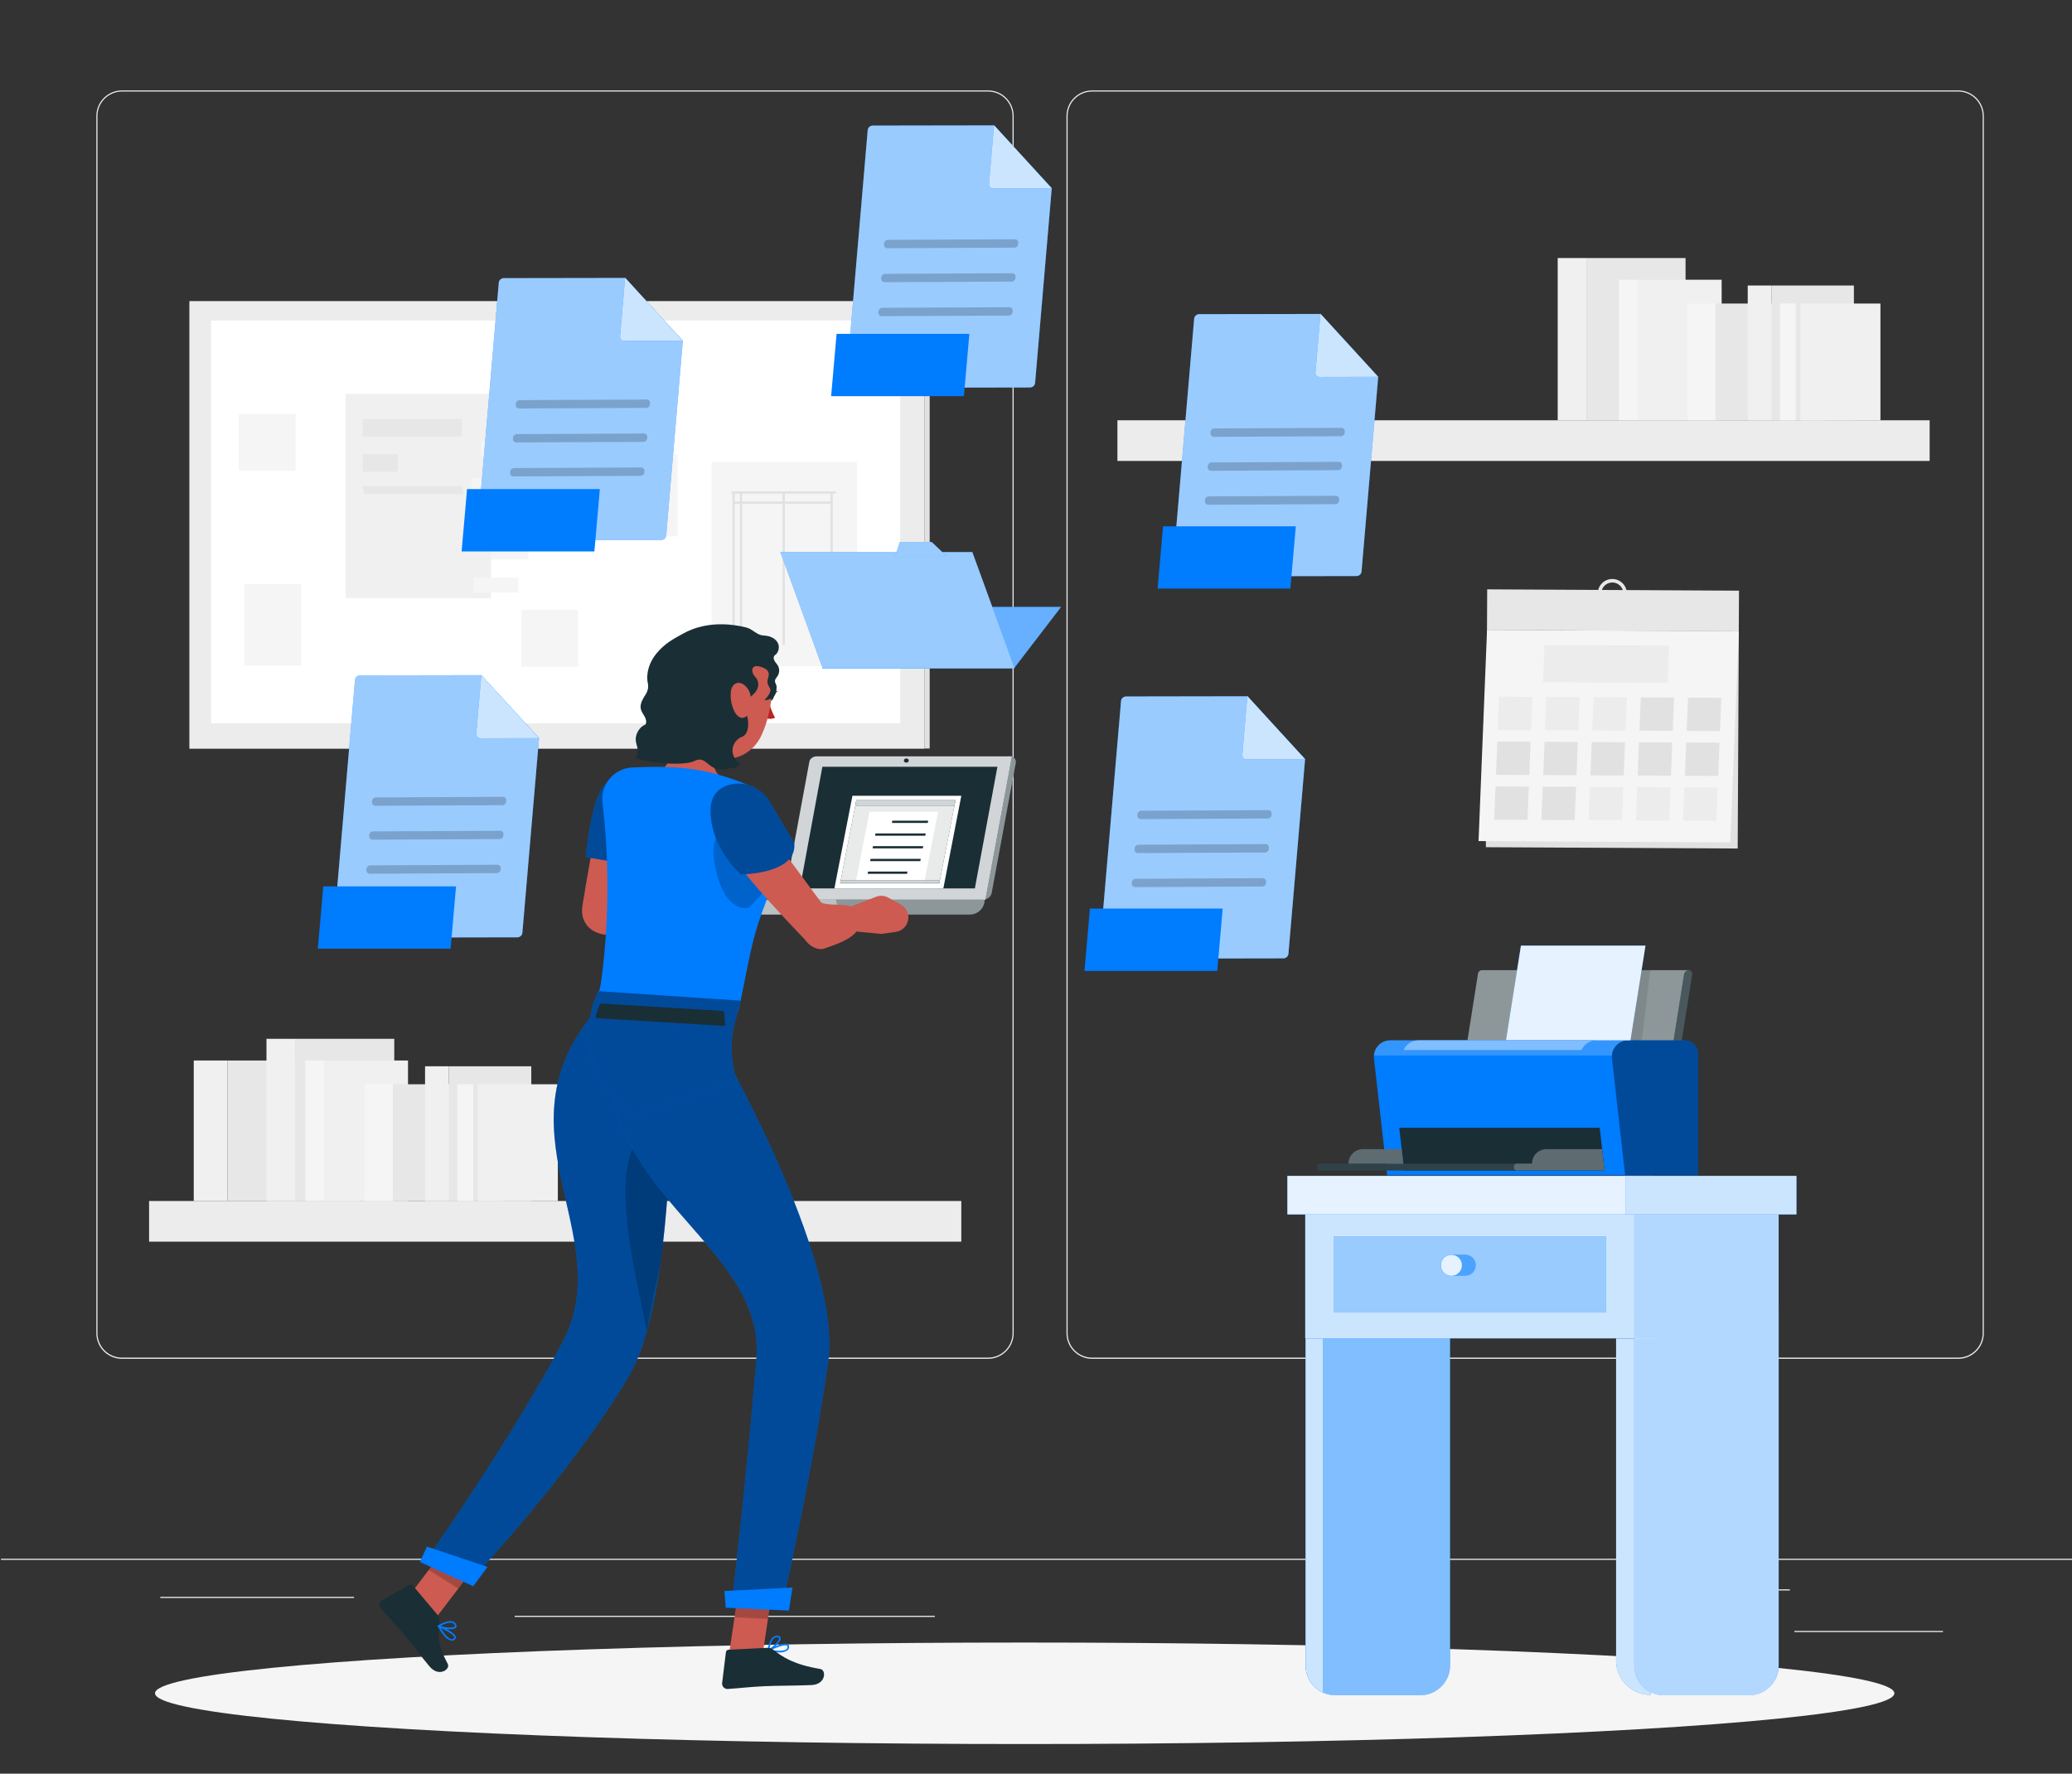 <?xml version="1.0" encoding="utf-8"?>
<!-- Generator: Adobe Illustrator 26.4.1, SVG Export Plug-In . SVG Version: 6.00 Build 0)  -->
<svg version="1.1" id="Layer_1" xmlns="http://www.w3.org/2000/svg" xmlns:xlink="http://www.w3.org/1999/xlink" x="0px" y="0px"
	 viewBox="0 0 3122.7 2673.8" style="enable-background:new 0 0 3122.7 2673.8;" xml:space="preserve">
<rect x="0" y="0" width="3122.7" height="2673.8" fill="#333333" stroke="none"/>
<style type="text/css">
	.st0{fill:#ECECEC;}
	.st1{fill:#E7E7E7;}
	.st2{fill:#F0F0F0;}
	.st3{fill:#F5F5F5;}
	.st4{fill:#E1E1E1;}
	.st5{fill:none;}
	.st6{fill:#FFFFFF;}
	.st7{fill:#007CFF;}
	.st8{opacity:0.4;}
	.st9{opacity:0.6;}
	.st10{opacity:0.6;fill:#FFFFFF;}
	.st11{fill:#1A2E35;}
	.st12{opacity:0.5;fill:#FFFFFF;}
	.st13{opacity:0.2;fill:#FFFFFF;}
	.st14{opacity:0.1;fill:#FFFFFF;}
	.st15{opacity:0.3;fill:#FFFFFF;}
	.st16{opacity:0.1;}
	.st17{opacity:0.9;fill:#FFFFFF;}
	.st18{opacity:0.5;}
	.st19{opacity:0.8;fill:#FFFFFF;}
	.st20{opacity:0.7;fill:#FFFFFF;}
	.st21{opacity:0.2;}
	.st22{fill:#BA221F;}
	.st23{fill:#CD5B51;}
	.st24{opacity:0.2;enable-background:new    ;}
</style>
<g id="Background">
</g>
<g>
	<rect x="2704.3" y="2458.6" class="st0" width="223.9" height="1.7"/>
	<rect x="2067.2" y="2477" class="st0" width="58.8" height="1.7"/>
	<rect x="2567.8" y="2395.9" class="st0" width="129.7" height="1.7"/>
	<rect x="241.6" y="2407.2" class="st0" width="292" height="1.7"/>
	<rect x="593.7" y="2407.2" class="st0" width="42.8" height="1.7"/>
	<rect x="775.7" y="2435.8" class="st0" width="633.2" height="1.7"/>
	<path class="st0" d="M1489.1,2048.4H183.8c-21.3,0-38.6-17.3-38.6-38.6V174.9c0-21.3,17.3-38.6,38.6-38.6h1305.3
		c21.3,0,38.6,17.3,38.6,38.6v1834.8C1527.7,2031,1510.4,2048.4,1489.1,2048.4z M183.8,138c-20.3,0-36.9,16.6-36.9,36.9v1834.8
		c0,20.3,16.6,36.9,36.9,36.9h1305.3c20.3,0,36.9-16.5,36.9-36.9V174.9c0-20.3-16.5-36.9-36.9-36.9H183.8z"/>
	<path class="st0" d="M2951.3,2048.4H1645.9c-21.3,0-38.6-17.3-38.6-38.6V174.9c0-21.3,17.3-38.6,38.6-38.6h1305.3
		c21.3,0,38.6,17.3,38.6,38.6v1834.8C2989.9,2031,2972.5,2048.4,2951.3,2048.4z M1645.9,138c-20.3,0-36.9,16.6-36.9,36.9v1834.8
		c0,20.3,16.5,36.9,36.9,36.9h1305.3c20.3,0,36.9-16.5,36.9-36.9V174.9c0-20.3-16.6-36.9-36.9-36.9H1645.9z"/>
	<rect x="1.5" y="2349.8" class="st0" width="3121.4" height="1.7"/>
</g>
<g>
	<g>
		<rect x="343" y="1598.7" class="st1" width="199.1" height="211.9"/>
		<rect x="292" y="1598.7" class="st2" width="51" height="211.9"/>
		<rect x="444.7" y="1566" class="st1" width="149.5" height="244.6"/>
		<rect x="401.6" y="1566" class="st2" width="43.2" height="244.6"/>
		<rect x="488.8" y="1598.7" class="st2" width="126.1" height="211.9"/>
		<rect x="460" y="1598.7" class="st3" width="28.8" height="211.9"/>
		
			<rect x="224.8" y="1810.5" transform="matrix(-1 -1.224647e-16 1.224647e-16 -1 1673.58 3682.291)" class="st0" width="1224.1" height="61.3"/>
		<rect x="592" y="1634.5" class="st1" width="165.4" height="176.1"/>
		<rect x="549.7" y="1634.5" class="st3" width="42.3" height="176.1"/>
		<rect x="676.5" y="1607.4" class="st1" width="124.2" height="203.2"/>
		<rect x="640.6" y="1607.4" class="st2" width="35.9" height="203.2"/>
		<rect x="720" y="1634.5" class="st2" width="120.7" height="176.1"/>
		<rect x="689.2" y="1634.5" class="st3" width="23.9" height="176.1"/>
	</g>
	<g>
		<rect x="2390.8" y="389" class="st1" width="149.5" height="244.6"/>
		<rect x="2347.6" y="389" class="st2" width="43.2" height="244.6"/>
		<rect x="2468.6" y="421.7" class="st2" width="126.1" height="211.9"/>
		<rect x="2439.8" y="421.7" class="st3" width="28.8" height="211.9"/>
		
			<rect x="1684" y="633.5" transform="matrix(-1 -1.224647e-16 1.224647e-16 -1 4592.167 1328.362)" class="st0" width="1224.1" height="61.3"/>
		<rect x="2585.3" y="457.6" class="st1" width="165.4" height="176.1"/>
		<rect x="2543" y="457.6" class="st3" width="42.3" height="176.1"/>
		<rect x="2669.8" y="430.4" class="st1" width="124.2" height="203.2"/>
		<rect x="2634" y="430.4" class="st2" width="35.9" height="203.2"/>
		<rect x="2713.3" y="457.6" class="st2" width="120.7" height="176.1"/>
		<rect x="2682.5" y="457.6" class="st3" width="23.9" height="176.1"/>
	</g>
	<g>
		<g>
			
				<rect x="2266.2" y="924.7" transform="matrix(5.244391e-03 -1 1 5.244391e-03 1302.771 3538.495)" class="st4" width="327.4" height="379.5"/>
			
				<rect x="2241.2" y="889.5" transform="matrix(-1 -5.246153e-03 5.246153e-03 -1 4857.05 1852.979)" class="st1" width="379.5" height="61.3"/>
			<polygon class="st3" points="2228.3,1267.9 2607.7,1269.9 2620.5,951.7 2241.1,949.8 			"/>
			<polygon class="st0" points="2325.4,1028.4 2513.3,1029.4 2515.5,973.4 2327.7,972.4 			"/>
			<polygon class="st4" points="2542,1101.8 2592.2,1102.1 2594.2,1051.9 2544,1051.7 			"/>
			<polygon class="st4" points="2470.8,1101.5 2521,1101.7 2523,1051.6 2472.9,1051.3 			"/>
			<g>
				<polygon class="st4" points="2539.3,1169.5 2589.5,1169.8 2591.5,1119.6 2541.3,1119.3 				"/>
			</g>
			<g>
				<polygon class="st0" points="2536.6,1237.2 2586.7,1237.4 2588.8,1187.3 2538.6,1187 				"/>
			</g>
			<polygon class="st4" points="2468.1,1169.1 2518.3,1169.4 2520.3,1119.2 2470.1,1119 			"/>
			<polygon class="st4" points="2396.9,1168.8 2447.1,1169 2449.1,1118.9 2399,1118.6 			"/>
			<polygon class="st4" points="2325.8,1168.4 2375.9,1168.6 2378,1118.5 2327.8,1118.2 			"/>
			<polygon class="st4" points="2254.6,1168 2304.8,1168.3 2306.8,1118.1 2256.6,1117.8 			"/>
			<polygon class="st0" points="2465.4,1236.8 2515.6,1237.1 2517.6,1186.9 2467.4,1186.6 			"/>
			<polygon class="st0" points="2394.2,1236.4 2444.4,1236.7 2446.4,1186.5 2396.2,1186.3 			"/>
			<polygon class="st4" points="2323.1,1236 2373.2,1236.3 2375.2,1186.1 2325.1,1185.9 			"/>
			<polygon class="st5" points="2399.7,1101.1 2449.8,1101.4 2451.8,1051.2 2401.7,1050.9 			"/>
			<polygon class="st0" points="2399.7,1101.1 2449.8,1101.4 2451.8,1051.2 2401.7,1050.9 			"/>
			<polygon class="st5" points="2328.5,1100.7 2378.7,1101 2380.7,1050.8 2330.5,1050.6 			"/>
			<polygon class="st0" points="2328.5,1100.7 2378.7,1101 2380.7,1050.8 2330.5,1050.6 			"/>
			<polygon class="st5" points="2257.3,1100.4 2307.5,1100.6 2309.5,1050.5 2259.3,1050.2 			"/>
			<polygon class="st0" points="2257.3,1100.4 2307.5,1100.6 2309.5,1050.5 2259.3,1050.2 			"/>
			<polygon class="st4" points="2251.9,1235.7 2302.1,1235.9 2304.1,1185.8 2253.9,1185.5 			"/>
		</g>
		<path class="st1" d="M2429.9,872.8c-12.1,0-21.9,9.8-21.9,21.9c0,12.1,9.8,21.9,21.9,21.9c12.1,0,21.9-9.8,21.9-21.9
			C2451.8,882.6,2442,872.8,2429.9,872.8z M2429.9,911.3c-9.2,0-16.6-7.4-16.6-16.6c0-9.2,7.4-16.6,16.6-16.6
			c9.2,0,16.6,7.4,16.6,16.6C2446.6,903.9,2439.1,911.3,2429.9,911.3z"/>
	</g>
	<g>
		<g>
			<rect x="285.4" y="453.9" class="st0" width="1107.5" height="674.8"/>
			<g>
				<g>
					<rect x="1393" y="453.6" class="st4" width="8.1" height="674.8"/>
				</g>
				<rect x="318.9" y="483.2" class="st4" width="6.7" height="607.2"/>
			</g>
		</g>
		<rect x="318.2" y="483.2" class="st6" width="1038.5" height="607.2"/>
		<rect x="935.7" y="685.5" class="st3" width="85.6" height="122.9"/>
		<rect x="368.3" y="880.3" class="st3" width="85.6" height="122.9"/>
		<rect x="359.9" y="624" class="st3" width="85.6" height="85.6"/>
		<rect x="785.6" y="919.5" class="st3" width="85.6" height="85.6"/>
		<g>
			<rect x="1072.4" y="696.1" class="st3" width="219.2" height="308"/>
			<g>
				<rect x="1102.4" y="740.7" class="st4" width="157.4" height="3.4"/>
			</g>
			<g>
				<rect x="1179.4" y="744" class="st4" width="3.4" height="228.1"/>
			</g>
			<g>
				<rect x="1251.7" y="744" class="st4" width="3.4" height="228.1"/>
			</g>
			<g>
				<rect x="1115.1" y="744" class="st4" width="3.4" height="228.1"/>
			</g>
			<g>
				<rect x="1103.9" y="744" class="st4" width="3.4" height="228.1"/>
			</g>
			<g>
				<rect x="1105.6" y="756" class="st4" width="146.2" height="3.4"/>
			</g>
		</g>
		<g>
			
				<rect x="735.1" y="583.9" transform="matrix(6.123234e-17 -1 1 6.123234e-17 131.869 1367.185)" class="st3" width="28.9" height="67.5"/>
			
				<rect x="751.5" y="798.4" transform="matrix(6.123234e-17 -1 1 6.123234e-17 -69.454 1594.879)" class="st3" width="22.5" height="67.5"/>
			<rect x="520.8" y="593.7" class="st2" width="219.2" height="308"/>
			
				<rect x="736.3" y="848.2" transform="matrix(6.123234e-17 -1 1 6.123234e-17 -134.376 1629.548)" class="st3" width="22.5" height="67.5"/>
			
				<rect x="747.6" y="642.4" transform="matrix(6.123234e-17 -1 1 6.123234e-17 82.743 1434.917)" class="st3" width="22.5" height="67.5"/>
			
				<rect x="732.8" y="698.2" transform="matrix(6.123234e-17 -1 1 6.123234e-17 12.065 1476.012)" class="st3" width="22.5" height="67.5"/>
			<rect x="546.6" y="631.6" class="st1" width="149.4" height="26.5"/>
			<polygon class="st1" points="698.4,744.8 549,744.8 546.6,732.8 696,732.8 			"/>
			<rect x="546.6" y="684.6" class="st1" width="53" height="26.5"/>
		</g>
	</g>
</g>
<ellipse id="_x3C_Path_x3E__1_" class="st3" cx="1544.3" cy="2552.6" rx="1310.7" ry="76.5"/>
<g>
	<g>
		<g>
			<g>
				<polygon class="st7" points="1599.2,914.9 1528.2,1007.5 1238.9,1007.5 1310,914.9 1512.5,914.9 1562.7,914.9 				"/>
			</g>
			<g class="st8">
				<polygon class="st6" points="1599.2,914.9 1528.2,1007.5 1238.9,1007.5 1310,914.9 1512.5,914.9 1562.7,914.9 				"/>
			</g>
		</g>
		<g>
			<polygon class="st7" points="1239.9,1007.5 1529.2,1007.5 1465.4,832.2 1176.1,832.2 			"/>
		</g>
		<g class="st9">
			<polygon class="st6" points="1239.9,1007.5 1529.2,1007.5 1465.4,832.2 1176.1,832.2 			"/>
		</g>
	</g>
	<polygon class="st7" points="1349.2,838.2 1426.4,838.2 1404.2,817.1 1356.1,817.1 	"/>
	<polygon class="st10" points="1349.2,838.2 1426.4,838.2 1404.2,817.1 1356.1,817.1 	"/>
</g>
<g>
	<g>
		<g>
			<g>
				<g>
					<path class="st11" d="M2213.9,1600.5h-2.3c-2.8,0-4.7-2.3-4.3-5.1l20.2-127.8c0.4-2.8,3.1-5.1,5.9-5.1h2.3h310.6l-21.8,137.9
						H2213.9z"/>
					<path class="st12" d="M2213.9,1600.5h-2.3c-2.8,0-4.7-2.3-4.3-5.1l20.2-127.8c0.4-2.8,3.1-5.1,5.9-5.1h2.3h310.6l-21.8,137.9
						H2213.9z"/>
					<g>
						<path class="st11" d="M2523.3,1600.5L2523.3,1600.5c3.4,0,6.7-2.8,7.2-6.2l19.9-125.5c0.5-3.4-1.8-6.2-5.2-6.2l0,0
							c-3.4,0-6.7,2.8-7.2,6.2l-19.9,125.5C2517.6,1597.7,2519.9,1600.5,2523.3,1600.5z"/>
						<path class="st13" d="M2523.3,1600.5L2523.3,1600.5c3.4,0,6.7-2.8,7.2-6.2l19.9-125.5c0.5-3.4-1.8-6.2-5.2-6.2l0,0
							c-3.4,0-6.7,2.8-7.2,6.2l-19.9,125.5C2517.6,1597.7,2519.9,1600.5,2523.3,1600.5z"/>
					</g>
					<path class="st7" d="M2090.6,1771.6h402.1l-23-203.3h-374.6c-14.7,0-26.1,12.8-24.4,27.4L2090.6,1771.6z"/>
					<path class="st13" d="M2095.2,1568.3h368v22.9h-392.5C2071.6,1578.5,2082.1,1568.3,2095.2,1568.3z"/>
					<g>
						<path class="st7" d="M2449.2,1771.6h110.1v-182.7c0-11.4-9.2-20.6-20.6-20.6h-84.9c-14.7,0-26.1,12.8-24.4,27.4L2449.2,1771.6
							z"/>
						<path class="st8" d="M2449.2,1771.6h110.1v-182.7c0-11.4-9.2-20.6-20.6-20.6h-84.9c-14.7,0-26.1,12.8-24.4,27.4L2449.2,1771.6
							z"/>
					</g>
					<polygon class="st11" points="2116.1,1764.5 2108.8,1700.1 2410.9,1700.1 2418.2,1764.5 					"/>
					<g>
						<path class="st11" d="M1985.9,1764.5h309.6v-10.3h-309.6c-0.3,0-0.6,0.3-0.6,0.6v9.1
							C1985.3,1764.2,1985.6,1764.5,1985.9,1764.5z"/>
						<path class="st14" d="M1985.9,1764.5h309.6v-10.3h-309.6c-0.3,0-0.6,0.3-0.6,0.6v9.1
							C1985.3,1764.2,1985.6,1764.5,1985.9,1764.5z"/>
					</g>
					<g>
						<path class="st11" d="M2114.9,1754.1h-82.6c0-12.1,9.8-21.8,21.8-21.8h58.3L2114.9,1754.1z"/>
						<path class="st15" d="M2114.9,1754.1h-82.6c0-12.1,9.8-21.8,21.8-21.8h58.3L2114.9,1754.1z"/>
					</g>
					<polygon class="st16" points="2474.4,1568.3 2286.7,1568.3 2299.4,1462.5 2487.1,1462.5 					"/>
					<g>
						<path class="st11" d="M2285.6,1754.1h23.3c0-12.1,9.8-21.8,21.8-21.8h83.8l2.5,21.8l1.2,10.3h-132.6c-2.2,0-3.9-1.8-3.9-3.9
							v-2.5C2281.7,1755.9,2283.4,1754.1,2285.6,1754.1z"/>
						<path class="st15" d="M2285.6,1754.1h23.3c0-12.1,9.8-21.8,21.8-21.8h83.8l2.5,21.8l1.2,10.3h-132.6c-2.2,0-3.9-1.8-3.9-3.9
							v-2.5C2281.7,1755.9,2283.4,1754.1,2285.6,1754.1z"/>
					</g>
					<g>
						<polygon class="st7" points="2269.6,1568.3 2457.3,1568.3 2479.9,1425.5 2292.2,1425.5 						"/>
						<polygon class="st17" points="2269.6,1568.3 2457.3,1568.3 2479.9,1425.5 2292.2,1425.5 						"/>
					</g>
					<g>
						<path class="st7" d="M2383.4,1583h-268.2c3.8-8.6,12.4-14.7,22.5-14.7H2406C2395.8,1568.3,2387.2,1574.4,2383.4,1583z"/>
						<path class="st12" d="M2383.4,1583h-268.2c3.8-8.6,12.4-14.7,22.5-14.7H2406C2395.8,1568.3,2387.2,1574.4,2383.4,1583z"/>
					</g>
				</g>
			</g>
		</g>
	</g>
	<g>
		<g>
			<g>
				<g>
					<path class="st7" d="M1967.7,2510.6v-535.9h217.7v535.9c0,24.8-20.2,45-45,45h-127.6
						C1987.9,2555.7,1967.7,2535.5,1967.7,2510.6z"/>
				</g>
			</g>
			<g class="st18">
				<g>
					<path class="st6" d="M1967.7,1974.8v535.9c0,18,10.6,33.6,26,40.8c5.8,2.7,12.2,4.2,19,4.2h127.6c24.9,0,45-20.2,45-45v-535.9
						H1967.7z"/>
				</g>
			</g>
		</g>
		<g>
			<path class="st7" d="M2487.6,2555L2487.6,2555c-28.7,0-52-23.3-52-51.9v-485.5h52V2555z"/>
			<path class="st19" d="M2487.6,2555L2487.6,2555c-28.7,0-52-23.3-52-51.9v-485.5h52V2555z"/>
		</g>
		<g>
			<path class="st7" d="M1993.7,2017.6v533.9c-15.4-7.2-26-22.8-26-40.8v-493.1H1993.7z"/>
			<path class="st19" d="M1993.7,2017.6v533.9c-15.4-7.2-26-22.8-26-40.8v-493.1H1993.7z"/>
		</g>
		<g>
			<g>
				<g>
					<path class="st7" d="M2463,2510.6v-535.9h217.7v535.9c0,24.8-20.2,45-45,45H2508C2483.2,2555.7,2463,2535.5,2463,2510.6z"/>
				</g>
			</g>
		</g>
		<g>
			<g>
				<g>
					
						<rect x="1967.1" y="1818.3" transform="matrix(-1 -1.224647e-16 1.224647e-16 -1 4464.812 3835.852)" class="st7" width="530.6" height="199.3"/>
					
						<rect x="1967.1" y="1818.3" transform="matrix(-1 -1.224647e-16 1.224647e-16 -1 4464.812 3835.852)" class="st19" width="530.6" height="199.3"/>
				</g>
				<g>
					
						<rect x="2463.1" y="1818.3" transform="matrix(-1 -1.224647e-16 1.224647e-16 -1 5143.659 3835.852)" class="st7" width="217.5" height="199.3"/>
					<path class="st20" d="M2680.6,1974.8v535.9c0,24.8-20.1,45-45,45H2508c-24.8,0-45-20.2-45-45v-535.9h0.1v-156.5h217.5
						L2680.6,1974.8L2680.6,1974.8z"/>
				</g>
			</g>
			<g>
				<g>
					
						<rect x="1940.2" y="1772.6" transform="matrix(-1 -1.224647e-16 1.224647e-16 -1 4398.598 3603.331)" class="st7" width="518.2" height="58.1"/>
					
						<rect x="1940.2" y="1772.6" transform="matrix(-1 -1.224647e-16 1.224647e-16 -1 4398.598 3603.331)" class="st17" width="518.2" height="58.1"/>
				</g>
				<g>
					
						<rect x="2450.4" y="1772.6" transform="matrix(-1 -1.224647e-16 1.224647e-16 -1 5157.869 3603.331)" class="st7" width="257.1" height="58.1"/>
					
						<rect x="2450.4" y="1772.6" transform="matrix(-1 -1.224647e-16 1.224647e-16 -1 5157.869 3603.331)" class="st19" width="257.1" height="58.1"/>
				</g>
			</g>
			
				<rect x="2009.8" y="1863.9" transform="matrix(-1 -1.224647e-16 1.224647e-16 -1 4430.311 3842.5)" class="st7" width="410.7" height="114.6"/>
			
				<rect x="2009.8" y="1863.9" transform="matrix(-1 -1.224647e-16 1.224647e-16 -1 4430.311 3842.5)" class="st10" width="410.7" height="114.6"/>
			<g>
				<path class="st7" d="M2187.4,1923.2c-8.8,0-15.9-7.1-15.9-15.9c0-8.8,7.1-15.9,15.9-15.9h20.8c8.8,0,15.9,7.1,15.9,15.9
					c0,8.8-7.1,15.9-15.9,15.9H2187.4z"/>
				<path class="st15" d="M2187.4,1923.2c-8.8,0-15.9-7.1-15.9-15.9c0-8.8,7.1-15.9,15.9-15.9h20.8c8.8,0,15.9,7.1,15.9,15.9
					c0,8.8-7.1,15.9-15.9,15.9H2187.4z"/>
				<path class="st7" d="M2171.5,1907.4c0,8.8,7.1,15.9,15.9,15.9c8.8,0,15.9-7.1,15.9-15.9c0-8.8-7.1-15.9-15.9-15.9
					C2178.6,1891.5,2171.5,1898.6,2171.5,1907.4z"/>
				<path class="st17" d="M2171.5,1907.4c0,8.8,7.1,15.9,15.9,15.9c8.8,0,15.9-7.1,15.9-15.9c0-8.8-7.1-15.9-15.9-15.9
					C2178.6,1891.5,2171.5,1898.6,2171.5,1907.4z"/>
			</g>
		</g>
	</g>
</g>
<g>
	<g>
		<g>
			<g>
				<path class="st7" d="M1966.9,1144.4l-25.1,293.4c-0.3,3.8-3.6,6.8-7.4,6.9l-271.3,0.5c-3.8,0-6.6-3.1-6.3-6.8l32.7-381.6
					c0.3-3.8,3.6-6.8,7.4-6.9l182.8-0.3L1966.9,1144.4z"/>
			</g>
			<g class="st9">
				<path class="st6" d="M1966.9,1144.4l-25.1,293.4c-0.3,3.8-3.6,6.8-7.4,6.9l-271.3,0.5c-3.8,0-6.6-3.1-6.3-6.8l32.7-381.6
					c0.3-3.8,3.6-6.8,7.4-6.9l182.8-0.3L1966.9,1144.4z"/>
			</g>
			<path class="st21" d="M1911.5,1221.3l-191.5,0.9c-3,0-5.6,2.4-5.8,5.4l-0.1,1.8c-0.2,3,2,5.4,5,5.4l191.5-0.9
				c3,0,5.6-2.4,5.8-5.4l0.1-1.8C1916.7,1223.7,1914.5,1221.3,1911.5,1221.3z"/>
			<path class="st21" d="M1907.3,1272.5l-191.5,0.9c-3,0-5.6,2.4-5.8,5.4l-0.1,1.8c-0.2,3,2,5.4,5,5.4l191.5-0.9
				c3,0,5.6-2.4,5.8-5.4l0.1-1.8C1912.5,1274.9,1910.3,1272.5,1907.3,1272.5z"/>
			<path class="st21" d="M1903.1,1323.8l-191.5,0.9c-3,0-5.6,2.4-5.8,5.4l-0.1,1.8c-0.2,3,2,5.4,5,5.4l191.5-0.9
				c3,0,5.6-2.4,5.8-5.4l0.1-1.8C1908.3,1326.2,1906,1323.7,1903.1,1323.8z"/>
			<path class="st7" d="M1879.9,1049.3l-7.6,88.5c-0.3,3.8,2.5,6.8,6.3,6.8l88.2-0.2L1879.9,1049.3z"/>
			<path class="st19" d="M1879.9,1049.3l-7.6,88.5c-0.3,3.8,2.5,6.8,6.3,6.8l88.2-0.2L1879.9,1049.3z"/>
		</g>
		<g>
			<polygon class="st7" points="1834.5,1463.7 1634.4,1463.7 1642.6,1369.7 1842.7,1369.7 			"/>
		</g>
	</g>
	<g>
		<g>
			<g>
				<path class="st7" d="M2077.1,568.1L2052,861.5c-0.3,3.8-3.6,6.8-7.4,6.9l-271.3,0.5c-3.8,0-6.6-3.1-6.3-6.8l32.7-381.6
					c0.3-3.8,3.6-6.8,7.4-6.9l182.8-0.3L2077.1,568.1z"/>
			</g>
			<g class="st9">
				<path class="st6" d="M2077.1,568.1L2052,861.5c-0.3,3.8-3.6,6.8-7.4,6.9l-271.3,0.5c-3.8,0-6.6-3.1-6.3-6.8l32.7-381.6
					c0.3-3.8,3.6-6.8,7.4-6.9l182.8-0.3L2077.1,568.1z"/>
			</g>
			<path class="st21" d="M2021.7,645l-191.5,0.9c-3,0-5.6,2.4-5.8,5.4l-0.1,1.8c-0.2,3,2,5.4,5,5.4l191.5-0.9c3,0,5.6-2.4,5.8-5.4
				l0.1-1.8C2026.9,647.4,2024.7,645,2021.7,645z"/>
			<path class="st21" d="M2017.5,696.2l-191.5,0.9c-3,0-5.6,2.4-5.8,5.4l-0.1,1.8c-0.2,3,2,5.4,5,5.4l191.5-0.9c3,0,5.6-2.4,5.8-5.4
				l0.1-1.8C2022.7,698.6,2020.5,696.2,2017.5,696.2z"/>
			<path class="st21" d="M2013.3,747.4l-191.5,0.9c-3,0-5.6,2.4-5.8,5.4l-0.1,1.8c-0.2,3,2,5.4,5,5.4l191.5-0.9c3,0,5.6-2.4,5.8-5.4
				l0.1-1.8C2018.5,749.8,2016.3,747.4,2013.3,747.4z"/>
			<path class="st7" d="M1990.1,473l-7.6,88.5c-0.3,3.8,2.5,6.8,6.3,6.8l88.2-0.2L1990.1,473z"/>
			<path class="st19" d="M1990.1,473l-7.6,88.5c-0.3,3.8,2.5,6.8,6.3,6.8l88.2-0.2L1990.1,473z"/>
		</g>
		<g>
			<polygon class="st7" points="1944.7,887.3 1744.6,887.3 1752.8,793.4 1952.9,793.4 			"/>
		</g>
	</g>
	<g>
		<g>
			<g>
				<path class="st7" d="M1585.1,283.8l-25.1,293.4c-0.3,3.8-3.6,6.8-7.4,6.9l-271.3,0.5c-3.8,0-6.6-3.1-6.3-6.8l32.7-381.6
					c0.3-3.8,3.6-6.8,7.4-6.9l182.8-0.3L1585.1,283.8z"/>
			</g>
			<g class="st9">
				<path class="st6" d="M1585.1,283.8l-25.1,293.4c-0.3,3.8-3.6,6.8-7.4,6.9l-271.3,0.5c-3.8,0-6.6-3.1-6.3-6.8l32.7-381.6
					c0.3-3.8,3.6-6.8,7.4-6.9l182.8-0.3L1585.1,283.8z"/>
			</g>
			<path class="st21" d="M1529.7,360.7l-191.5,0.9c-3,0-5.6,2.4-5.8,5.4l-0.1,1.8c-0.2,3,2,5.4,5,5.4l191.5-0.9c3,0,5.6-2.4,5.8-5.4
				l0.1-1.8C1534.9,363.1,1532.7,360.7,1529.7,360.7z"/>
			<path class="st21" d="M1525.5,411.9l-191.5,0.9c-3,0-5.6,2.4-5.8,5.4l-0.1,1.8c-0.2,3,2,5.4,5,5.4l191.5-0.9c3,0,5.6-2.4,5.8-5.4
				l0.1-1.8C1530.7,414.3,1528.4,411.9,1525.5,411.9z"/>
			<path class="st21" d="M1521.2,463.1l-191.5,0.9c-3,0-5.6,2.4-5.8,5.4l-0.1,1.8c-0.2,3,2,5.4,5,5.4l191.5-0.9c3,0,5.6-2.4,5.8-5.4
				l0.1-1.8C1526.4,465.5,1524.2,463.1,1521.2,463.1z"/>
			<path class="st7" d="M1498.1,188.7l-7.6,88.5c-0.3,3.8,2.5,6.8,6.3,6.8l88.2-0.2L1498.1,188.7z"/>
			<path class="st19" d="M1498.1,188.7l-7.6,88.5c-0.3,3.8,2.5,6.8,6.3,6.8l88.2-0.2L1498.1,188.7z"/>
		</g>
		<g>
			<polygon class="st7" points="1452.7,597.2 1252.6,597.2 1260.8,503.3 1460.9,503.3 			"/>
		</g>
	</g>
	<g>
		<g>
			<g>
				<path class="st7" d="M1029.1,513.8L1004,807.2c-0.3,3.8-3.6,6.8-7.4,6.9l-271.3,0.5c-3.8,0-6.6-3.1-6.3-6.8l32.7-381.6
					c0.3-3.8,3.6-6.8,7.4-6.9l182.8-0.3L1029.1,513.8z"/>
			</g>
			<g class="st9">
				<path class="st6" d="M1029.1,513.8L1004,807.2c-0.3,3.8-3.6,6.8-7.4,6.9l-271.3,0.5c-3.8,0-6.6-3.1-6.3-6.8l32.7-381.6
					c0.3-3.8,3.6-6.8,7.4-6.9l182.8-0.3L1029.1,513.8z"/>
			</g>
			<path class="st21" d="M974.7,602.3l-191.5,0.9c-3,0-5.6,2.4-5.8,5.4l-0.1,1.8c-0.2,3,2,5.4,5,5.4l191.5-0.9c3,0,5.6-2.4,5.8-5.4
				l0.1-1.8C979.9,604.7,977.7,602.2,974.7,602.3z"/>
			<path class="st21" d="M970.5,653.5L779,654.4c-3,0-5.6,2.4-5.8,5.4l-0.1,1.8c-0.2,3,2,5.4,5,5.4l191.5-0.9c3,0,5.6-2.4,5.8-5.4
				l0.1-1.7C975.7,655.9,973.5,653.5,970.5,653.5z"/>
			<path class="st21" d="M966.2,704.7l-191.5,0.9c-3,0-5.6,2.4-5.8,5.4l-0.1,1.8c-0.2,3,2,5.4,5,5.4l191.5-0.9c3,0,5.6-2.4,5.8-5.4
				l0.1-1.8C971.4,707.1,969.2,704.7,966.2,704.7z"/>
			<path class="st7" d="M942.1,418.7l-7.6,88.5c-0.3,3.8,2.5,6.8,6.3,6.8l88.2-0.2L942.1,418.7z"/>
			<path class="st19" d="M942.1,418.7l-7.6,88.5c-0.3,3.8,2.5,6.8,6.3,6.8l88.2-0.2L942.1,418.7z"/>
		</g>
		<g>
			<polygon class="st7" points="895.8,831.3 695.7,831.3 703.9,737.3 904,737.3 			"/>
		</g>
	</g>
	<g>
		<g>
			<g>
				<path class="st7" d="M812.4,1112.7l-25.1,293.4c-0.3,3.8-3.6,6.8-7.4,6.9l-271.3,0.5c-3.8,0-6.6-3.1-6.3-6.8L535,1025
					c0.3-3.8,3.6-6.8,7.4-6.9l182.8-0.3L812.4,1112.7z"/>
			</g>
			<g class="st9">
				<path class="st6" d="M812.4,1112.7l-25.1,293.4c-0.3,3.8-3.6,6.8-7.4,6.9l-271.3,0.5c-3.8,0-6.6-3.1-6.3-6.8L535,1025
					c0.3-3.8,3.6-6.8,7.4-6.9l182.8-0.3L812.4,1112.7z"/>
			</g>
			<path class="st21" d="M758,1201.2l-191.5,0.9c-3,0-5.6,2.4-5.8,5.4l-0.1,1.8c-0.2,3,2,5.4,5,5.4l191.5-0.9c3,0,5.6-2.4,5.8-5.4
				l0.1-1.8C763.2,1203.5,761,1201.1,758,1201.2z"/>
			<path class="st21" d="M753.8,1252.4l-191.5,0.9c-3,0-5.6,2.4-5.8,5.4l-0.1,1.7c-0.2,3,2,5.4,5,5.4l191.5-0.9c3,0,5.6-2.4,5.8-5.4
				l0.1-1.8C759,1254.8,756.8,1252.4,753.8,1252.4z"/>
			<path class="st21" d="M749.6,1303.6l-191.5,0.9c-3,0-5.6,2.4-5.8,5.4l-0.1,1.8c-0.2,3,2,5.4,5,5.4l191.5-0.9c3,0,5.6-2.4,5.8-5.4
				l0.1-1.8C754.8,1306,752.6,1303.6,749.6,1303.6z"/>
			<path class="st7" d="M725.4,1017.6l-7.6,88.5c-0.3,3.8,2.5,6.8,6.3,6.8l88.2-0.2L725.4,1017.6z"/>
			<path class="st19" d="M725.4,1017.6l-7.6,88.5c-0.3,3.8,2.5,6.8,6.3,6.8l88.2-0.2L725.4,1017.6z"/>
		</g>
		<g>
			<polygon class="st7" points="679.1,1430.1 479,1430.1 487.2,1336.2 687.3,1336.2 			"/>
		</g>
	</g>
</g>
<g>
	<g>
		<g>
			<path class="st11" d="M1481.3,1356.3L1481.3,1356.3c6.3,0,12.2-4.4,13.2-9.7l36.4-196.7c1-5.4-3.3-9.7-9.6-9.7l0,0
				c-6.3,0-12.2,4.4-13.2,9.7l-36.4,196.7C1470.7,1352,1475,1356.3,1481.3,1356.3z"/>
			<path class="st12" d="M1481.3,1356.3L1481.3,1356.3c6.3,0,12.2-4.4,13.2-9.7l36.4-196.7c1-5.4-3.3-9.7-9.6-9.7l0,0
				c-6.3,0-12.2,4.4-13.2,9.7l-36.4,196.7C1470.7,1352,1475,1356.3,1481.3,1356.3z"/>
		</g>
		<g>
			<path class="st11" d="M1194.8,1356.3h-4.2c-5.1,0-8.6-3.6-7.8-7.9l37-200.3c0.8-4.4,5.6-7.9,10.7-7.9h4.2h290.4l-40,216.2H1194.8
				z"/>
			<path class="st19" d="M1194.8,1356.3h-4.2c-5.1,0-8.6-3.6-7.8-7.9l37-200.3c0.8-4.4,5.6-7.9,10.7-7.9h4.2h290.4l-40,216.2H1194.8
				z"/>
		</g>
		<path class="st11" d="M1019.3,1378.7h297.3v-22.4H996.8l0,0C996.8,1368.7,1006.9,1378.7,1019.3,1378.7z"/>
		<path class="st20" d="M1019.3,1378.7h297.3v-22.4H996.8l0,0C996.8,1368.7,1006.9,1378.7,1019.3,1378.7z"/>
		<path class="st11" d="M1283.1,1378.7h178.5c12.4,0,22.4-10,22.4-22.4l0,0h-223.3l0,0C1260.6,1368.7,1270.7,1378.7,1283.1,1378.7z"
			/>
		<path class="st12" d="M1283.1,1378.7h178.5c12.4,0,22.4-10,22.4-22.4l0,0h-223.3l0,0C1260.6,1368.7,1270.7,1378.7,1283.1,1378.7z"
			/>
		<path class="st21" d="M1119.2,1356.3c-0.1,3.9-3.8,7-8.4,7h-34.6c-4.6,0-8.2-3.1-8.4-7H1119.2z"/>
		<polygon class="st11" points="1205.5,1339.3 1469.2,1339.3 1503.2,1155.9 1239.4,1155.9 		"/>
		<g>
			<polygon class="st6" points="1421.7,1339.3 1257.5,1339.3 1284.7,1199.6 1448.8,1199.6 			"/>
			<g>
				<g>
					<polygon class="st11" points="1415.6,1331.7 1266.2,1331.7 1290.6,1206.4 1440,1206.4 					"/>
					<polygon class="st17" points="1415.6,1331.7 1266.2,1331.7 1290.6,1206.4 1440,1206.4 					"/>
					<polygon class="st6" points="1392.7,1331.7 1289.4,1331.7 1310.4,1223.8 1413.7,1223.8 					"/>
					<g>
						<polygon class="st11" points="1438.4,1214.5 1289,1214.5 1290.6,1206.4 1440,1206.4 						"/>
						<polygon class="st19" points="1438.4,1214.5 1289,1214.5 1290.6,1206.4 1440,1206.4 						"/>
					</g>
					<g>
						<polygon class="st11" points="1415.7,1331.1 1266.3,1331.1 1267.1,1327.1 1416.5,1327.1 						"/>
						<polygon class="st19" points="1415.7,1331.1 1266.3,1331.1 1267.1,1327.1 1416.5,1327.1 						"/>
					</g>
				</g>
			</g>
			<g>
				<g>
					<polygon class="st11" points="1398.2,1240.6 1344.2,1240.6 1344.8,1237.2 1398.9,1237.2 					"/>
				</g>
				<g>
					<polygon class="st11" points="1394.5,1259.8 1318.8,1259.8 1319.5,1256.4 1395.1,1256.4 					"/>
				</g>
				<g>
					<polygon class="st11" points="1390.7,1278.9 1315.1,1278.9 1315.7,1275.6 1391.4,1275.6 					"/>
				</g>
				<g>
					<polygon class="st11" points="1387,1298.1 1311.4,1298.1 1312,1294.7 1387.7,1294.7 					"/>
				</g>
				<g>
					<polygon class="st11" points="1367,1317.3 1307.6,1317.3 1308.3,1313.9 1367.7,1313.9 					"/>
				</g>
			</g>
			<g>
				<path class="st6" d="M1328.3,1246l-1.7,4.4h-2.3l8.5-21.9h3.5l-0.1,21.9h-2.4l0-4.4H1328.3z M1329,1243.9h4.9l0-12.6
					L1329,1243.9z"/>
			</g>
		</g>
		<path class="st11" d="M1362.2,1146.5c0,1.8,1.7,3.2,3.7,3.2s3.7-1.4,3.7-3.2c0-1.8-1.7-3.2-3.7-3.2S1362.2,1144.8,1362.2,1146.5z"
			/>
	</g>
	<path class="st11" d="M1162.9,1041.8c2.8,0.6,4.4,4.4,3.4,8.5c-1,4.1-3.5,6.9-6.3,6.3c-2.8-0.6-4.2-4.4-3.4-8.6
		C1157.2,1043.9,1160.1,1041.2,1162.9,1041.8z"/>
	<path class="st11" d="M1172.4,1042.6l-10.2-2.4C1164.1,1047,1172.4,1042.6,1172.4,1042.6z"/>
	<path class="st22" d="M1152.8,1082c4.8,2.2,10.4,2.2,15.2,0c-4.8-9.2-8.4-19-10.6-29.1L1152.8,1082z"/>
	<path class="st11" d="M1169.9,1020.7c0.6-1.2,0.2-2.6-1-3.3c-6.8-4.2-15.2-5-22.7-1.9c-1,0.6-1.4,1.8-1,2.9c0.4,1.3,1.8,2,3.1,1.6
		c6-2.3,12.7-1.6,18.1,1.7c0.3,0.2,0.7,0.3,1.1,0.3C1168.5,1022.1,1169.5,1021.6,1169.9,1020.7z"/>
	<path class="st23" d="M1081.3,1119.3c-9,22.8-13,47.8,20.2,61.3c0,0,28.8,35.9-33.9,26.2c-57.2-8.8-74.4-42.1-74.4-42.1
		c24-17,35.5-68.2,33.4-99.6L1081.3,1119.3z"/>
	<path class="st23" d="M1033.9,973.4c22.4-30.7,65.5-37.5,96.2-15.1c45.4,31.3,37.4,107.5,17.5,150.2c-22.1,47.4-86.3,48-117,0.6
		c-20.4-31.6-16.3-52.8-9.4-103.8C1022.7,993.8,1027,982.8,1033.9,973.4z"/>
	<path class="st11" d="M1150.2,957.9c-9.8-0.5-16-9.7-25.5-12c-49.9-12.3-82.1,2.1-93.8,8.5c-16.9,9.1-29.2,15.9-41.5,30.6
		c-10.4,12.5-16.4,29.8-13,45.3c1.2,5.5-0.1,11.3-3.1,16.1c-1.9,2.9-3.6,5.9-4.8,8.2c-2.6,4.7-4,10.3-2.4,15.4
		c1.2,3.9,3.8,7.1,5.7,10.7c1.9,3.6,3,8.1,0.9,11.6c-8.5,2.9-15.2,14.1-14.6,23.1c0.3,4.7,2.1,9.1,2.9,13.7c0.7,4.6,0,10-3.6,12.9
		c14.4,7.6,73.3,13.7,89.6,5c3.5-1.9,7.5-2.7,11.2-1.3c5.3,1.9,9,6.3,13.6,9.4c8.3,5.6,19.5,6.7,28.7,2.8c5.4,1.4,11.8-2,15-6.6
		c-7.2-4.3-12.3-13.5-11.5-21.8c0.8-8.3,6.6-16,14.5-18.9c10.3-3.8,10.6-22,7.1-32.4c-1.2-3.7-3.2-7.2-3.9-11.1
		c-0.6-3.1,0.8-7.7,2.9-10.2c5.2-6.1,12.6-10.1,16.3-17.4c3.2-6.3,2.2-14.2-2.8-19.2c-6.5-6.5-7.3-20.5,9-14.9
		c6.1,2.1,14.1,5.3,10.7,15.8c-6,18.7,14.3,12-5.8,34.6c13.5-1.7,18.8-7.3,18.4-20.9c-0.1-4.3-5.5-7.3,0-13.7
		c5.9-6.9,4.5-15.5,0-20.6c-6.8-7.8-4.2-11.8-2.3-13.1c4.2-2.8,6.2-8.9,5.5-13.9c-0.7-5-4.2-9.3-8.6-11.8c-4.3-2.6-9.4-3.6-14.5-3.8
		L1150.2,957.9z"/>
	<path class="st23" d="M1124.7,1035.4c9.8,10.4,8.3,29,4.3,38.5c-4.5,10.6-15.5,12-22.2-1.6c-4.9-9.7-6.6-20.7-5.1-31.4
		C1104,1028.9,1114.9,1024.9,1124.7,1035.4z"/>
	<g>
		<g>
			<path class="st23" d="M917.1,1177.2l-6.4,9.1c-3.3,3.1-33,177.6-33.4,182c-0.2,1.4-0.1,7.8,0.1,9.5c0.3,2,0.8,4,1.3,6
				c1.5,4.5,3.8,8.6,6.8,12.3c4.2,4.7,9.5,8.3,15.5,10.3c4.5,1.7,9.3,2.7,14.1,2.9c6,0.2,128.5,1.2,156.1-16.6l-5.4-30.1
				c-25.7-1.7-120.6-11.5-120.6-11.5c-6.5,1.7-13.2,3-19.9,3.7c-2,0.3-4,0.3-5.9-0.1c-0.3,0,0.3-0.3,2.4,0.5
				c1.6,0.6,3.1,1.5,4.5,2.6c2.1,1.7,3.9,3.8,5.2,6.2c0.7,1.1,1.2,2.4,1.6,3.6c0.3,1,0.6,2.1,0.7,3.1c0,0.7,0,1.5-0.1,2.2
				c0,0.8-0.1,0.9-0.1,1.4c-0.1,1.6-0.1,1.5-0.1,1.1l4.6-10.1c3-6.9,19.9-130.1,22.4-132.5l3.8-3.6l3.2-2.9
				C967.2,1226.5,918.9,1175.6,917.1,1177.2z"/>
			<path class="st23" d="M1052.3,1361.3l38.8-13.8c6.2-2.2,13-1.5,18.7,1.8l18.5,11c7,4.2,11.1,11.8,10.7,20l0,0
				c-0.5,10.8-8.7,19.6-19.5,20.9l-29.4,3.4l-33.2-14.6L1052.3,1361.3z"/>
		</g>
		<path class="st7" d="M911.2,1183.4c-20.5,20.5-28.7,108.8-28.7,108.8l93.8,15.2c14-26,28.8-89.8,16.6-129.5
			C988.1,1163,942.3,1152.2,911.2,1183.4z"/>
		<path class="st8" d="M911.2,1183.4c-20.5,20.5-28.7,108.8-28.7,108.8l93.8,15.2c14-26,28.8-89.8,16.6-129.5
			C988.1,1163,942.3,1152.2,911.2,1183.4z"/>
	</g>
	<path class="st7" d="M1172.4,1307.4c0.2,10.8-20.4,52.1-33.5,97.2c-11.7,40.2-20.1,99.8-27.7,123.1l-217.7-12.8
		c0,0,9.3-13.2,12.1-32.7c9-63.9,15.6-162.4,2.4-272.2c-0.1-0.9-0.2-1.8-0.2-2.6c-1.7-26.1,18.1-48.7,44.2-50.4
		c65.6-3,109.1,0,170.1,24.2C1141,1188.6,1171.1,1240.6,1172.4,1307.4z"/>
	<g>
		<g>
			<polygon class="st23" points="683.5,2317.6 730.9,2341.9 658.5,2437 611.1,2412.8 			"/>
			<path class="st11" d="M662.5,2443.3c-0.3,17.7-7.1,28.4,12.3,65c4.3,8.2-13.4,20.6-27.4,3.9c-14-16.7-26.2-33.7-36.3-45.8
				c-16.6-19.7-23.8-26.4-37.2-41.9c-0.3-0.3-0.5-0.6-0.7-1c-2.3-3.8-1.2-8.8,2.6-11.1l40.7-23.4c1.8-1.1,4.1-0.7,5.5,1l37.6,44.7
				C661.4,2437.1,662.5,2440.2,662.5,2443.3z"/>
			<polygon class="st24" points="683.4,2317.6 646.1,2366.7 690.7,2394.8 730.8,2341.8 			"/>
			<g>
				<path class="st7" d="M639.8,2354.9l67.9,28.9c0,0,153.2-161.1,240.2-309.6c23-39.1,37.8-101.4,47.3-169.2c0-0.1,0-0.1,0-0.1
					c10.3-73,14.4-152.5,15.8-216.7c1.7-73.8-0.2-127.3-0.2-127.3s-53-25.1-104.9-46.2c-169.5,184.4,27.6,345.3-57.4,507.2
					C770.6,2170.6,639.8,2354.9,639.8,2354.9z"/>
				<path class="st8" d="M639.8,2354.9l67.9,28.9c0,0,153.2-161.1,240.2-309.6c23-39.1,37.8-101.4,47.3-169.2c0-0.1,0-0.1,0-0.1
					c10.3-73,14.4-152.5,15.8-216.7c1.7-73.8-0.2-127.3-0.2-127.3s-53-25.1-104.9-46.2c-169.5,184.4,27.6,345.3-57.4,507.2
					C770.6,2170.6,639.8,2354.9,639.8,2354.9z"/>
			</g>
			<polygon class="st7" points="734.7,2362.1 643.5,2331.5 632.7,2354.6 713.2,2391.2 			"/>
			<path class="st24" d="M975,2006.3c6.1-37.3,13.3-70.8,20.3-101.2c0-0.1,0-0.1,0-0.1c10.3-73,14.4-152.5,15.8-216.7
				c-0.1-0.1-0.1-0.2-0.2-0.2l-1.6-0.5c-7.4-4-16.2-1-26.3,10.7C909,1733.3,956,1910.8,975,2006.3z"/>
			<g>
				<path class="st7" d="M669.1,2465.7c-3.4-4.3-6.5-8.9-9.1-13.8c-0.3-0.5-0.2-1,0.2-1.4c0.3-0.4,0.9-0.5,1.4-0.3
					c2.4,1,24.2,10.5,25.4,17.4c0.3,1.3-0.2,2.7-1.2,3.6c-1.6,1.6-3.9,2.3-6.2,2C675.4,2471.9,671.7,2469.3,669.1,2465.7z
					 M664.1,2454c5.9,10,11.7,16.3,16,17c1.5,0.3,3-0.3,4.1-1.4c0.4-0.3,0.6-0.9,0.5-1.4C683.9,2464.4,672.7,2458.1,664.1,2454
					L664.1,2454z"/>
				<path class="st7" d="M660.1,2452.2c-0.2-0.2-0.3-0.4-0.4-0.7c0-0.4,0.2-0.8,0.5-1.1c0.8-0.4,18.7-12.2,26.2-3.3l0.5,0.9
					c1.9,2.8,1.2,4.6,0.3,5.7c-3.8,4.4-20.7,2-26.9-1.1L660.1,2452.2z M684.7,2448.7c-4.8-5.7-16.3-0.1-20.9,2.5
					c7.1,2.4,19.4,3.5,21.7,0.6c0,0,0.7-0.9-0.5-2.7L684.7,2448.7z"/>
			</g>
		</g>
		<polygon class="st23" points="1116.6,2373.7 1167.7,2371.1 1149.3,2494.8 1098.2,2497.3 		"/>
		<polygon class="st24" points="1116.6,2374.3 1107.2,2438.1 1157.5,2440.4 1167.7,2371.7 		"/>
		<g>
			<path class="st7" d="M922.5,1551.8c-41.8,243.1,231.2,319.5,217.5,495c-12.6,161-37.7,375.8-37.7,375.8l75.6,2.3
				c0,0,47.7-210,70.3-372.5c21.7-156.4-170.7-487.9-170.7-487.9S980.4,1555.5,922.5,1551.8z"/>
			<path class="st8" d="M922.5,1551.8c-41.8,243.1,231.2,319.5,217.5,495c-12.6,161-37.7,375.8-37.7,375.8l75.6,2.3
				c0,0,47.7-210,70.3-372.5c21.7-156.4-170.7-487.9-170.7-487.9S980.4,1555.5,922.5,1551.8z"/>
		</g>
		<g>
			<g>
				<path class="st7" d="M1116.3,1508.5l-8.7,33.1c-7.7,29.2-6.5,60.1,3.6,88.5l0,0l-161,52.6l-19.8-20.1
					c-44-44.6-55.5-111.8-28.8-168.5v0L1116.3,1508.5z"/>
				<path class="st8" d="M1116.3,1508.5l-8.7,33.1c-7.7,29.2-6.5,60.1,3.6,88.5l0,0l-161,52.6l-19.8-20.1
					c-44-44.6-55.5-111.8-28.8-168.5v0L1116.3,1508.5z"/>
			</g>
			<path class="st11" d="M907.1,1512.9l180.4,11c2.1,0.1,4,1.3,4.1,2.5l1.2,18.1c0.1,1.1-1.3,1.7-3.2,1.9l-188.1-11.4
				c-2.4-0.2-4.5-1.7-4-3.1l6.2-17.6C904.4,1513.1,905.8,1512.6,907.1,1512.9z"/>
		</g>
		<polygon class="st7" points="1194.3,2393.2 1091.8,2398.4 1093.7,2423.6 1189,2427.9 		"/>
	</g>
	<path class="st24" d="M1132.4,1304.9c4,7.5,29.5-6,30.3,2.5c0.8,8.9-1.9,17.6-4.7,26.1c-1.7,5.3-25.4,32.6-30.5,34.9
		c-7.3,3.3-44.7,0.1-52.6-83.8c-0.7-7.9,7.8-48.1,22.4-44.2c6.4,1.7,14.2,24.4,17.2,30.3C1120.4,1282.1,1126.4,1293.5,1132.4,1304.9
		z"/>
	<g>
		<path class="st23" d="M1122.9,1205.7l151.5,204.4c-13.3,15.7-42.6,25.8-56.8,11c-42.6-44.3-120-125.7-134.9-165.5
			C1062.1,1200.6,1122.9,1205.7,1122.9,1205.7z"/>
		<g>
			<path class="st23" d="M1235.5,1360.1c23.6,9.1,52.6-5.4,59.6,22.6c6.4,25.7-22.6,37.1-53.5,47.4c-11.2,3.7-29.6-7.6-32.9-24.5
				C1205.5,1388.8,1215.5,1362.5,1235.5,1360.1z"/>
		</g>
		<path class="st23" d="M1281.9,1366.7l38.4-14.8c6.1-2.4,13-1.9,18.7,1.4l18.8,10.5c7.1,4,11.4,11.6,11.2,19.7l0,0
			c-0.2,10.8-8.3,19.8-18.9,21.3l-22.1,3.1l-39.1-3.8L1281.9,1366.7z"/>
	</g>
	<path class="st7" d="M1159.9,1208.4l37,62.2c5.7,47.1-80.4,47.6-80.4,47.6s-45.9-39.4-45.6-96.4c0.1-23.2,12.4-33.8,26.9-38.3
		C1121.6,1176.1,1147.2,1187,1159.9,1208.4z"/>
	<path class="st8" d="M1159.9,1208.4l37,62.2c5.7,47.1-80.4,47.6-80.4,47.6s-45.9-39.4-45.6-96.4c0.1-23.2,12.4-33.8,26.9-38.3
		C1121.6,1176.1,1147.2,1187,1159.9,1208.4z"/>
	<g>
		<path class="st7" d="M1174.1,2491c-5.5-0.2-10.9-0.8-16.3-2c-0.5-0.1-0.9-0.5-1-1.1c-0.1-0.5,0.2-1,0.7-1.2
			c2.4-1.2,23.6-11.7,29.8-8.1c1.2,0.7,1.9,1.9,2,3.3c0.2,2.3-0.7,4.5-2.4,5.9C1183,2490.3,1178.5,2491.4,1174.1,2491z
			 M1161.9,2487.3c11.5,2,20,1.5,23.3-1.1c1.2-1,1.7-2.5,1.6-4c0-0.5-0.3-1-0.7-1.3C1182.5,2478.8,1170.6,2483.3,1161.9,2487.3z"/>
		<path class="st7" d="M1158,2489.1c-0.3,0-0.5-0.1-0.7-0.2c-0.3-0.3-0.5-0.7-0.5-1.1c0-0.9,2.6-22.1,14.3-22.1l1,0
			c3.3,0.3,4.3,2,4.5,3.4c0.9,5.9-11.8,17-18.1,19.9L1158,2489.1z M1171.1,2468.1c-7.5-0.1-10.4,12.2-11.5,17.5
			c6.5-3.8,15.1-12.6,14.6-16.1c0,0-0.1-1.2-2.3-1.4L1171.1,2468.1z"/>
		<path class="st11" d="M1165.3,2486.9c14,10.9,30.2,22.2,71.1,29.1c9.1,1.5,8.5,23.2-13.4,24.2c-21.8,1-54.5,0.9-70.3,1.7
			c-25.6,1.2-35.5,2.9-55.8,4.2c-0.4,0-0.9,0-1.3,0c-4.4-0.4-7.7-4.4-7.3-8.8l5.7-46.6c0.3-2.1,2-3.7,4.1-3.8l58.4-2.8
			C1159.7,2484,1162.8,2484.9,1165.3,2486.9z"/>
	</g>
</g>
</svg>
